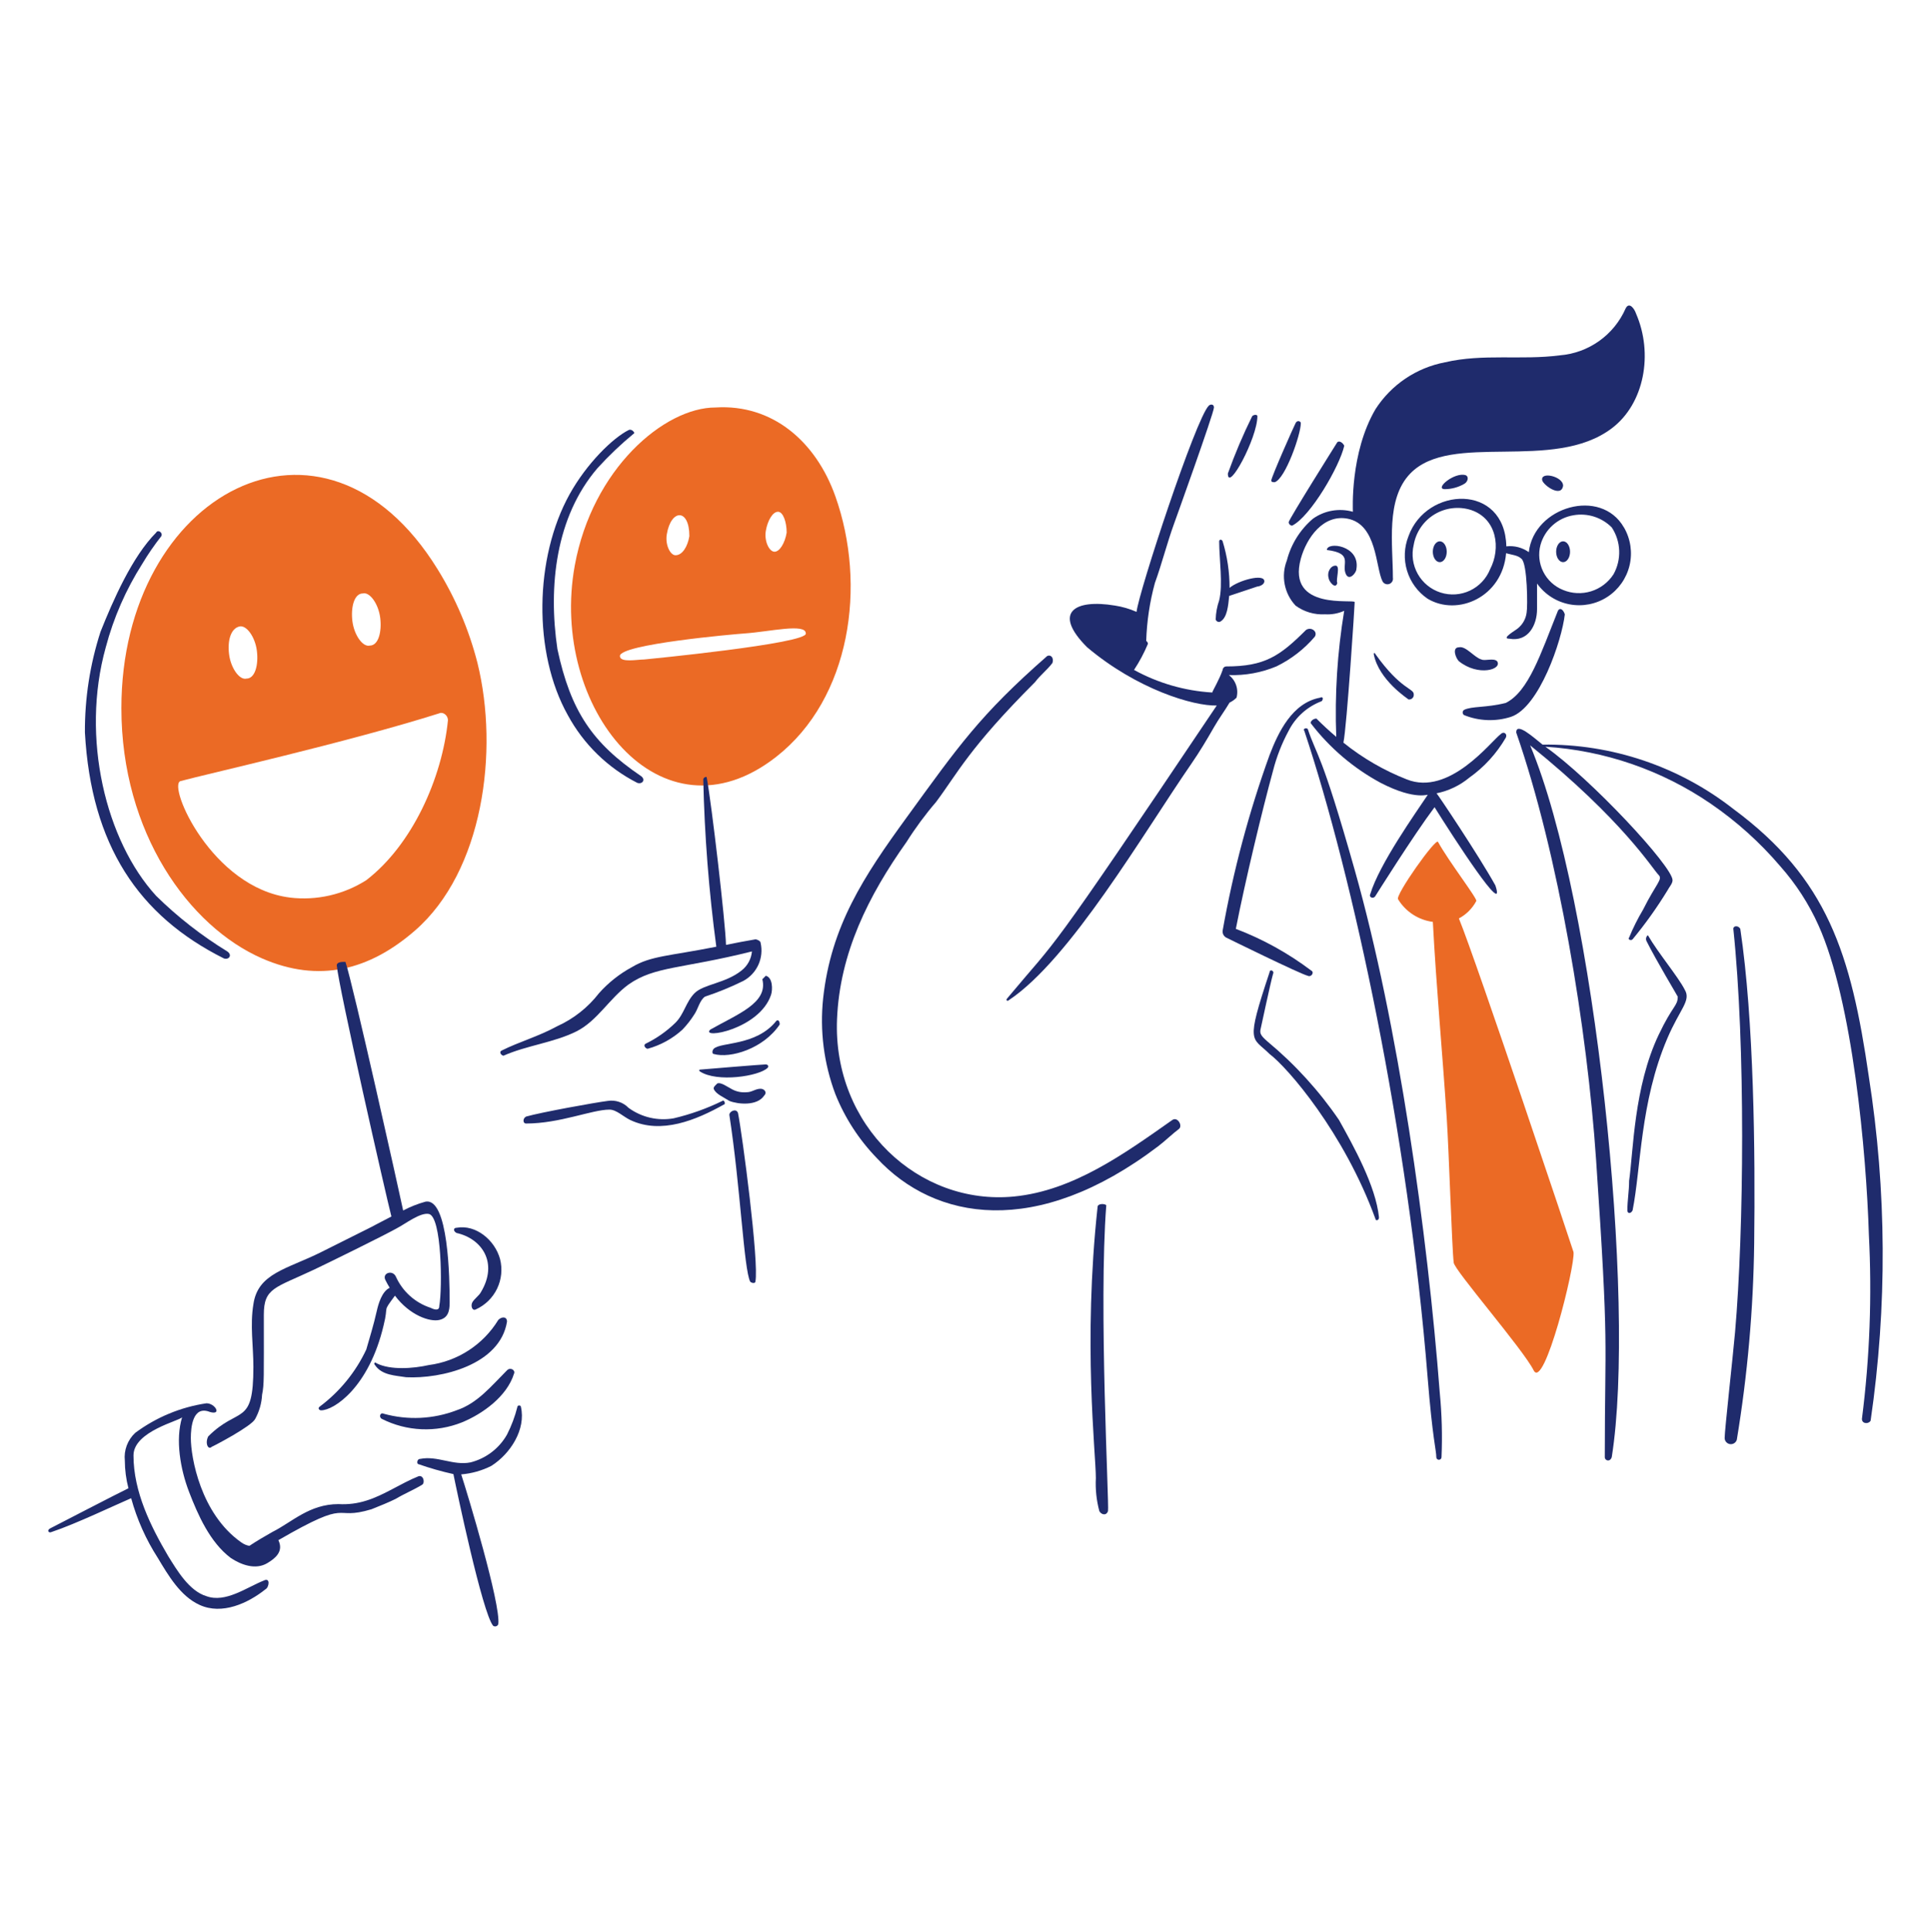 <svg xmlns="http://www.w3.org/2000/svg" width="2563" height="2564" viewBox="0 0 2563 2564" fill="none"><path d="M207.219 706.856C175.425 738.662 149.846 797.288 133.443 838.325C119.463 881.526 112.459 926.681 112.695 972.089C120.999 1121.62 183.831 1215.26 297.129 1271.94C304.049 1274.23 308.585 1267.42 301.742 1262.71C267.542 1241.76 235.831 1217 207.219 1188.9C140.581 1116.15 106.826 979.217 140.363 859.081C150.718 819.907 167.049 782.564 188.778 748.367C196.436 735.552 204.907 723.241 214.139 711.51C216.445 706.856 209.525 702.241 207.219 706.856Z" fill="#1F2B6C"></path><path d="M2067.79 810.647C2044.79 868.158 2028.85 917.771 1998.59 932.886C1972.28 939.463 1953.57 937.001 1943.25 942.116C1942.68 942.489 1942.2 943.001 1941.88 943.605C1941.55 944.208 1941.38 944.884 1941.38 945.571C1941.38 946.258 1941.55 946.934 1941.88 947.538C1942.2 948.141 1942.68 948.653 1943.25 949.026C1963.09 957.068 1985.13 957.885 2005.51 951.334C2043.07 938.809 2073.15 849.774 2076.98 815.262C2074.75 808.34 2070.08 806.032 2067.79 810.647Z" fill="#1F2B6C"></path><path d="M2155.39 699.972C2124.82 646.525 2035.94 672.319 2029.18 732.778C2020.52 726.607 2009.89 723.866 1999.33 725.086C1997.55 641.09 1893.25 645.359 1869.5 711.574C1863.66 726.234 1862.99 742.45 1867.6 757.544C1872.21 772.639 1881.83 785.708 1894.86 794.596C1934.59 818.416 1994.16 792.519 1999.05 734.137C2006 736.381 2014.43 736.624 2019.36 741.547C2027.41 747.585 2027.76 805.647 2026.28 813.057C2025.25 821.202 2021.12 828.635 2014.75 833.813C2012.44 836.12 1991.68 847.646 2003.22 847.646C2028.58 852.261 2040.11 829.198 2040.11 808.442V774.418C2050.37 788.809 2065.78 798.691 2083.14 802.011C2100.5 805.331 2118.47 801.834 2133.31 792.246C2148.16 782.657 2158.74 767.716 2162.87 750.525C2166.99 733.334 2164.33 715.215 2155.44 699.933L2155.39 699.972ZM1977.87 755.29C1972.87 767.837 1963.31 778.024 1951.11 783.799C1938.91 789.574 1924.97 790.508 1912.11 786.413C1899.25 782.319 1888.41 773.499 1881.79 761.731C1875.17 749.963 1873.25 736.122 1876.42 722.997C1877.88 714.692 1881.09 706.795 1885.84 699.835C1890.6 692.874 1896.79 687.012 1903.99 682.641C1911.2 678.27 1919.25 675.491 1927.62 674.491C1935.99 673.492 1944.47 674.294 1952.51 676.845C1987.09 688.434 1992.19 727.868 1977.87 755.29ZM2141.57 762.213C2134.61 772.959 2124.11 780.922 2111.89 784.715C2099.67 788.508 2086.51 787.89 2074.7 782.969C2063.22 778.386 2053.83 769.746 2048.3 758.689C2042.78 747.633 2041.5 734.931 2044.72 722.997C2047.54 712.966 2053.15 703.948 2060.92 697.002C2068.68 690.057 2078.26 685.474 2088.54 683.793C2097.67 682.209 2107.04 682.849 2115.87 685.659C2124.7 688.469 2132.72 693.365 2139.26 699.933C2145.32 709.105 2148.73 719.765 2149.14 730.75C2149.55 741.734 2146.93 752.619 2141.57 762.213Z" fill="#1F2B6C"></path><path d="M1987.09 877.529C1982.48 872.913 1970.95 877.529 1966.35 875.221C1957.12 872.913 1945.59 856.773 1936.37 859.081C1927.15 859.081 1931.76 872.913 1936.37 877.529C1962.27 898.258 1994.37 888.426 1987.09 877.529Z" fill="#1F2B6C"></path><path d="M1917.92 649.192C1926.82 649.071 1935.55 646.689 1943.28 642.269C1947.89 639.974 1950.2 633.051 1945.59 630.731C1930.68 625.77 1903.03 649.192 1917.92 649.192Z" fill="#1F2B6C"></path><path d="M1731.18 969.795C1796.12 1164.66 1868.91 1503.79 1894.86 1827.79C1901.45 1909.91 1906.4 1924.69 1906.4 1933.87C1906.4 1934.79 1906.76 1935.67 1907.41 1936.32C1908.06 1936.97 1908.94 1937.33 1909.86 1937.33C1910.78 1937.33 1911.66 1936.97 1912.3 1936.32C1912.95 1935.67 1913.32 1934.79 1913.32 1933.87C1914.53 1905.41 1913.76 1876.9 1911.01 1848.54C1894.65 1635.73 1856.11 1359.73 1798.03 1154.3C1753.31 996.101 1748.06 1004.2 1735.79 967.487C1733.49 965.179 1728.87 967.487 1731.18 969.795Z" fill="#1F2B6C"></path><path d="M1662.02 552.324C1649.82 577.062 1639.04 602.474 1629.73 628.436C1629.73 654.153 1668.92 581.169 1668.92 552.324C1668.92 549.978 1664.31 549.978 1662.02 552.324Z" fill="#1F2B6C"></path><path d="M1719.65 561.516C1717.99 564.273 1687.38 633.308 1687.38 637.629C1687.38 639.936 1689.67 639.936 1691.98 639.936C1706.07 635.244 1726.58 576.605 1726.58 561.516C1726.57 559.247 1721.95 556.94 1719.65 561.516Z" fill="#1F2B6C"></path><path d="M1774.98 586.925C1774.17 588.207 1711.43 688.011 1710.43 693.011C1710.51 694.206 1711.02 695.332 1711.87 696.18C1712.71 697.029 1713.84 697.542 1715.03 697.626C1739.58 685.357 1778.2 618.578 1784.23 591.528C1781.9 586.925 1777.29 584.592 1774.98 586.925Z" fill="#1F2B6C"></path><path d="M1389.95 870.606C1300.36 949.039 1272.06 990.435 1203.21 1085.11C1146.48 1163.09 1102.92 1229.04 1092.54 1324.99C1088 1367.95 1093.52 1411.37 1108.68 1451.83C1121.36 1483.62 1140.16 1512.62 1164.01 1537.17C1240.52 1619.64 1375.27 1644.31 1537.5 1521.03C1546.69 1514.05 1555.96 1504.88 1565.17 1497.95C1569.79 1493.34 1562.75 1481.63 1555.96 1486.42C1492.59 1530.99 1424.69 1580.14 1346.15 1587.9C1219.28 1600.44 1105.23 1493.81 1110.98 1352.64C1114.57 1265.04 1152.49 1188.89 1203.25 1117.39C1215 1098.77 1228.09 1081.04 1242.44 1064.34C1270.63 1026.7 1285.79 993.294 1373.86 905.195C1380.78 895.964 1389.99 889.054 1396.92 879.824C1399.18 872.914 1394.57 868.312 1389.95 870.606Z" fill="#1F2B6C"></path><path d="M2480.47 1428.76C2456.84 1265.69 2425.58 1165.95 2300.64 1073.57C2228.42 1017.1 2139.1 986.992 2047.45 988.217C2035.92 979.115 2012.46 957.616 2012.46 972.089C2068.84 1134.16 2106.76 1366.18 2118.5 1539.48C2135.97 1796.97 2130.03 1770.02 2130.03 1933.87C2130.03 1938.49 2136.95 1940.79 2139.26 1933.87C2172.01 1729.05 2117.61 1195.54 2030.95 989.166C2154.62 1089.05 2193.03 1152.75 2201.5 1161.22C2207.28 1167 2198.16 1172.53 2180.75 1207.38C2173.69 1219.2 2167.53 1231.54 2162.31 1244.28C2160.01 1246.59 2164.62 1248.89 2166.93 1246.59C2183.81 1226.18 2199.22 1204.59 2213.06 1182C2215.37 1177.39 2219.97 1172.79 2219.97 1168.17C2219.97 1149.9 2111.43 1033.46 2051.17 990.999C2129.82 995.989 2205.66 1022.12 2270.7 1066.64C2304.99 1090.11 2336.02 1118.03 2362.97 1149.66C2383.76 1173.07 2400.86 1199.52 2413.69 1228.08C2459.02 1328.69 2477.22 1530.12 2480.55 1638.63C2484.78 1720.23 2481.7 1802.05 2471.33 1883.1C2471.33 1890.03 2480.55 1890.03 2482.87 1885.41C2505.03 1733.94 2504.22 1579.99 2480.47 1428.76Z" fill="#1F2B6C"></path><path d="M2185.37 1248.87C2198.48 1275.1 2226.86 1322.19 2226.86 1322.68C2226.86 1335.37 2220.35 1333.7 2201.5 1373.42C2168.64 1442.65 2167.98 1527.43 2162.31 1567.16C2162.31 1580.99 2160.01 1592.53 2160.01 1606.36C2160.01 1610.97 2164.62 1610.97 2166.93 1606.36C2178.19 1549.95 2176.7 1463.15 2213.06 1378.02C2229.85 1338.69 2244.88 1328.02 2236.13 1313.45C2227.86 1296.91 2200.25 1263.86 2187.71 1241.95C2187.67 1239.69 2183.06 1244.26 2185.37 1248.87Z" fill="#1F2B6C"></path><path d="M1786.51 762.213C1791.11 771.43 1800.34 759.905 1800.34 755.29C1805.63 723.548 1761.15 718.381 1761.15 729.919C1797.48 734.458 1779.82 748.842 1786.51 762.213Z" fill="#1F2B6C"></path><path d="M1772.67 750.675C1765.75 750.675 1761.14 759.905 1763.46 766.828C1763.46 771.43 1772.67 782.968 1774.99 773.738C1772.67 769.123 1779.59 750.675 1772.67 750.675Z" fill="#1F2B6C"></path><path d="M1823.4 868.311C1830.15 902.592 1868.25 926.988 1869.53 928.27C1870.47 928.406 1871.43 928.32 1872.33 928.02C1873.23 927.72 1874.05 927.213 1874.72 926.542C1875.39 925.87 1875.9 925.05 1876.2 924.149C1876.5 923.247 1876.58 922.288 1876.45 921.348C1876.45 913.386 1859.32 915.348 1825.73 868.311C1824.5 865.645 1823.08 866.632 1823.4 868.311Z" fill="#1F2B6C"></path><path d="M2047.03 637.667C2049.34 644.577 2072.39 660.743 2074.7 644.577C2074.75 632.18 2043.89 625.091 2047.03 637.667Z" fill="#1F2B6C"></path><path d="M1456.82 1601.76C1437.23 1782.04 1454.52 1928.5 1454.52 1961.55C1453.76 1976.31 1455.32 1991.1 1459.13 2005.38C1461.42 2009.98 1468.34 2012.29 1470.66 2005.38C1472.33 1997.02 1458.07 1733.28 1468.36 1599.45C1466.04 1597.14 1456.82 1597.14 1456.82 1601.76Z" fill="#1F2B6C"></path><path d="M2300.64 1232.72C2316.94 1387.61 2314.74 1632.7 2302.95 1767.81C2300.16 1799.65 2289.12 1898.12 2289.12 1908.5C2289.15 1910.46 2289.88 1912.35 2291.18 1913.82C2292.48 1915.3 2294.26 1916.26 2296.2 1916.54C2298.14 1916.81 2300.12 1916.39 2301.78 1915.34C2303.44 1914.29 2304.67 1912.68 2305.25 1910.81C2319.5 1824.64 2327.21 1737.52 2328.32 1650.19C2329.84 1528.62 2327.97 1353.43 2309.88 1232.72C2307.56 1228.16 2300.64 1228.16 2300.64 1232.72Z" fill="#1F2B6C"></path><path d="M2171.53 416.239C2169.22 409.329 2162.31 400.099 2157.7 409.329C2150.1 426.671 2137.93 441.624 2122.5 452.59C2107.07 463.556 2088.95 470.125 2070.08 471.596C2019.32 478.237 1968.6 469.032 1917.92 480.827C1899.12 484.397 1881.24 491.759 1865.38 502.464C1849.52 513.169 1836 526.993 1825.65 543.093C1791.68 601.117 1795.68 676.87 1795.68 679.178C1786.71 676.652 1777.29 676.17 1768.11 677.767C1758.94 679.365 1750.23 683.001 1742.65 688.408C1725.69 702.847 1713.6 722.177 1708.05 743.752C1704.12 753.818 1703.11 764.792 1705.16 775.404C1707.2 786.017 1712.2 795.835 1719.58 803.724C1730.91 812.013 1744.77 816.093 1758.78 815.262C1767.48 815.792 1776.19 814.209 1784.14 810.647C1775 865.902 1771.46 921.942 1773.6 977.909C1764.47 970.201 1755.68 962.104 1747.25 953.641C1742.63 953.641 1738.03 958.256 1740.33 960.564C1765.23 992.905 1796.67 1019.63 1832.6 1038.98C1880.41 1063.69 1897.11 1052.88 1894.84 1055.12C1879.46 1078.28 1830.76 1146.68 1818.76 1186.59C1816.45 1191.21 1823.37 1193.52 1825.68 1188.9C1825.68 1188.9 1875.82 1108.94 1904.07 1071.28C1929.2 1111.51 2000.09 1221.05 1984.8 1175.06C1962.85 1135.53 1908.03 1053.73 1906.73 1052.84C1922.72 1049.61 1937.65 1042.47 1950.21 1032.06C1969.96 1018.05 1986.47 999.955 1998.63 979.012C2001.04 974.448 1996.32 969.794 1991.72 974.396C1978.69 984.178 1923.67 1056.96 1867.21 1034.37C1836.85 1022.48 1808.49 1006.03 1783.1 985.576C1787.67 964.435 1798.28 800.442 1798.05 799.109C1798.05 794.493 1707.45 811.108 1726.58 741.419C1734.14 713.92 1756.42 682.049 1788.82 688.382C1827.89 696.01 1825.71 752.957 1834.95 771.405C1835.75 772.977 1837.09 774.211 1838.72 774.881C1840.36 775.551 1842.17 775.613 1843.85 775.055C1845.52 774.498 1846.94 773.359 1847.85 771.845C1848.75 770.33 1849.08 768.541 1848.78 766.802C1848.78 722.971 1838.97 662.447 1871.85 628.41C1926.11 572.22 2061.43 627.218 2139.3 568.438C2182.69 535.683 2194.58 469.289 2171.53 416.239Z" fill="#1F2B6C"></path><path d="M1632 780.199C1632.04 759.25 1628.94 738.414 1622.81 718.381C1621.67 715.535 1618.43 715.484 1618.2 718.381C1618.2 741.457 1623.46 775.815 1618.2 796.801C1615.35 804.966 1613.79 813.526 1613.59 822.172C1613.79 822.863 1614.15 823.495 1614.65 824.014C1615.14 824.533 1615.76 824.923 1616.44 825.15C1617.12 825.377 1617.85 825.435 1618.56 825.318C1619.27 825.202 1619.94 824.914 1620.51 824.48C1628.84 818.929 1630.23 804.045 1631.49 790.84L1668.92 778.353C1671.23 778.353 1678.15 776.046 1678.15 771.431C1678.15 760.662 1643.43 770.354 1632 780.199Z" fill="#1F2B6C"></path><path d="M1733.49 836.018C1698.82 870.632 1678.83 884.452 1627.43 884.452C1626.23 884.533 1625.1 885.045 1624.26 885.894C1623.41 886.742 1622.9 887.87 1622.82 889.067C1618.39 902.041 1610.1 915.502 1608.99 919.053C1572.59 916.877 1537.14 906.635 1505.19 889.067C1512.41 878.137 1518.59 866.548 1523.63 854.453C1523.58 853.678 1523.35 852.925 1522.96 852.256C1522.56 851.587 1522.02 851.022 1521.36 850.607C1522.17 824.603 1526.04 798.785 1532.89 773.687C1542.11 748.316 1549.03 720.638 1558.25 695.267C1558.74 693.921 1611.28 548.017 1611.28 540.735C1611.28 536.133 1606.67 536.133 1604.36 538.427C1587.05 555.76 1511.68 784.815 1508.53 812.045C1499.38 808.008 1489.75 805.193 1479.86 803.673C1426.49 794.776 1396.48 812.532 1442.97 859.03C1509.36 914.964 1584.38 937.296 1615 936.296C1380.93 1284.83 1407.91 1239.71 1336.91 1324.92C1334.62 1327.23 1336.91 1329.54 1339.22 1327.23C1420.58 1272.97 1517.48 1106.07 1581.31 1013.56C1592.57 997.229 1602.06 981.268 1611.28 965.128C1617.84 953.59 1625.58 943.334 1631.99 932.463C1635.43 930.827 1638.56 928.611 1641.24 925.912C1642.7 920.465 1642.52 914.707 1640.71 909.365C1638.9 904.024 1635.55 899.338 1631.08 895.9C1652.73 896.656 1674.29 892.72 1694.27 884.362C1713.68 874.896 1730.94 861.549 1744.99 845.146C1749.62 838.326 1740.39 831.403 1733.49 836.018Z" fill="#1F2B6C"></path><path d="M1710.43 969.795C1719.6 951.688 1735.23 937.691 1754.23 930.578C1756.54 928.271 1756.54 923.655 1751.93 925.963C1715.03 932.886 1696.54 972.115 1685.07 1002.08C1657.72 1077.81 1636.89 1155.74 1622.81 1235.03C1622.58 1236.85 1622.89 1238.7 1623.71 1240.35C1624.53 1241.99 1625.83 1243.36 1627.43 1244.26C1628.49 1244.78 1724.96 1292.29 1735.79 1295C1740.39 1297.31 1745.01 1290.38 1740.39 1288.08C1709.81 1265 1676.12 1246.36 1640.32 1232.72C1652.71 1169.38 1675.65 1074 1689.7 1022.83C1694.4 1004.37 1701.36 986.552 1710.43 969.795Z" fill="#1F2B6C"></path><path d="M1685.07 1290.38C1652.76 1387.34 1661.7 1375.41 1685.07 1398.79C1709.03 1416.74 1784.01 1503.22 1825.7 1617.9C1825.7 1620.2 1830.31 1620.2 1830.31 1615.59C1826.15 1573.9 1796.32 1520.72 1777.29 1486.43C1750.76 1447.59 1718.94 1412.64 1682.76 1382.59C1672.64 1373.8 1671.69 1371.25 1673.54 1364.14C1673.89 1362.77 1686.15 1304.99 1689.67 1292.64C1691.98 1288.08 1685.07 1285.77 1685.07 1290.38Z" fill="#1F2B6C"></path><path d="M2088.54 1661.72C2088.54 1660.78 1959.39 1274.81 1936.37 1218.89C1946.19 1213.67 1954.23 1205.63 1959.44 1195.81C1961.75 1193.5 1922.54 1142.76 1908.72 1117.39C1906.41 1110.47 1851.05 1188.89 1855.69 1193.5C1860.65 1201.63 1867.37 1208.54 1875.36 1213.73C1883.34 1218.91 1892.38 1222.24 1901.82 1223.48C1906.44 1311.13 1914.5 1396.38 1920.26 1484.11C1923.15 1527.9 1927.18 1657.09 1929.49 1675.55C1929.49 1684.77 2021.76 1790.86 2035.55 1818.54C2049.34 1846.22 2090.84 1680.16 2088.54 1661.72Z" fill="#EB6A25"></path><path d="M834.32 570.772C813.457 581.207 778.818 614.847 755.931 656.115C709.374 740.073 707.234 866.26 753.624 949.026C774.546 987.681 806.726 1019.06 845.892 1038.98C852.812 1041.29 857.426 1034.43 850.506 1029.75C786.251 986.089 757.494 943.86 739.835 861.388C727.482 777.969 737.567 686.062 792.864 621.513C807.855 604.968 824.037 589.543 841.279 575.361C843.547 575.387 838.934 568.464 834.32 570.772Z" fill="#1F2B6C"></path><path d="M580.711 755.29C429.071 509.826 161.109 654.602 161.109 939.808C161.109 1105.11 250.725 1229.54 347.85 1271.94C423.458 1304.91 490.211 1287.61 550.737 1235.03C641.223 1156.42 662.599 996.742 633.739 879.836C622.511 835.86 604.628 793.86 580.711 755.29ZM384.744 1191.17C280.942 1178.2 222.07 1042.46 239.499 1036.64C273.279 1027.42 460.288 985.46 583.018 946.68C587.631 944.385 594.551 948.988 594.551 955.91C586.862 1032.48 547.405 1120.99 486.188 1168.11C456.053 1187.29 420.21 1195.45 384.744 1191.21V1191.17ZM317.888 831.402C327.153 829.313 338.636 845.235 340.955 863.696C343.275 882.157 338.648 900.592 327.115 900.592C317.901 902.9 306.367 886.759 304.048 868.311C301.728 849.863 306.419 833.979 317.888 831.402ZM490.814 856.773C481.587 859.081 470.066 842.94 467.747 824.48C465.427 806.019 470.053 787.584 481.574 787.584C490.801 785.276 502.322 801.416 504.641 819.864C506.961 838.312 502.347 856.773 490.814 856.773Z" fill="#EB6A25"></path><path d="M1108.68 658.422C1083.05 586.463 1025.78 536.03 949.605 540.786C881.775 540.786 786.226 622.065 762.852 750.675C728.713 938.513 876.905 1124.47 1030.29 1004.38C1129.18 927.014 1150.79 776.751 1108.68 658.422ZM855.068 875.221C845.854 875.221 822.8 879.836 822.8 870.606C822.8 855.004 973.812 841.658 988.793 840.633C1021.07 838.402 1069.53 826.787 1069.53 840.633C1072.87 854.145 856.35 875.106 855.068 875.221ZM1044.13 706.856C1041.82 720.689 1034.9 732.227 1027.99 732.227C1021.09 732.227 1014.15 718.381 1016.46 704.548C1018.77 690.716 1025.69 679.178 1032.59 679.178C1039.5 679.178 1044.13 693.01 1044.13 706.856ZM914.991 711.51C912.685 725.342 905.765 736.88 896.551 736.88C889.63 736.88 882.71 723.035 885.017 709.202C890.643 675.242 914.991 674.575 914.991 711.51Z" fill="#EB6A25"></path><path d="M606.073 1636.35C639.545 1643.79 661.664 1675.89 638.354 1714.77C636.047 1719.38 629.127 1724 626.82 1728.61C624.513 1733.23 626.82 1740.15 631.434 1737.83C643.825 1732.27 653.858 1722.51 659.763 1710.28C665.669 1698.04 667.068 1684.11 663.715 1670.95C656.794 1645.58 631.434 1624.79 606.047 1629.42C601.459 1629.42 601.459 1634.04 606.073 1636.35Z" fill="#1F2B6C"></path><path d="M497.721 1811.63C506.935 1825.48 525.376 1825.48 539.216 1827.79C585.35 1830.09 663.714 1811.63 672.941 1753.98C672.941 1747.06 666.021 1747.06 661.407 1751.67C651.478 1767.93 638.037 1781.75 622.071 1792.12C606.104 1802.5 588.018 1809.16 569.139 1811.63C548.392 1816.25 518.418 1818.56 499.938 1809.33C497.721 1807.02 495.415 1809.33 497.721 1811.63Z" fill="#1F2B6C"></path><path d="M506.936 1883.13C523.288 1891.34 541.192 1896 559.471 1896.79C577.75 1897.59 595.99 1894.5 612.993 1887.74C640.737 1876.41 672.941 1853.13 682.194 1823.17C684.501 1818.56 677.58 1813.94 672.98 1818.56C652.22 1839.31 633.779 1862.37 606.111 1871.6C575.157 1883.46 541.221 1885.07 509.281 1876.22C504.629 1873.91 502.348 1880.83 506.936 1883.13Z" fill="#1F2B6C"></path><path d="M564.577 1594.81C554.367 1597.65 544.486 1601.56 535.103 1606.49C529.259 1578.99 468.875 1307.64 458.52 1276.54C453.907 1276.54 446.987 1276.54 446.987 1281.15C449.358 1309.72 512.241 1586.44 519.507 1614.47C468.721 1640.67 534.103 1607.78 426.227 1661.74C380.913 1684.41 342.211 1689.59 336.317 1730.97C331.703 1758.65 336.317 1786.33 336.317 1814C336.317 1894.18 317.222 1865.39 276.368 1906.31C271.755 1915.53 276.368 1924.76 280.981 1920.14C284.211 1918.86 333.805 1892.86 338.649 1883.23C344.125 1873.31 347.275 1862.27 347.863 1850.95C350.733 1836.59 350.17 1829.98 350.17 1744.85C350.17 1708.96 364.997 1709.46 417.038 1684.88C434.441 1676.66 510.87 1639.15 527.696 1629.53C536.923 1624.92 557.67 1608.77 569.204 1611.08C586.401 1614.53 587.35 1709.59 583.031 1733.32C583.031 1740.24 576.124 1737.93 571.497 1735.62C561.336 1732.31 551.981 1726.91 544.035 1719.76C536.089 1712.61 529.728 1703.87 525.363 1694.11C520.955 1684.78 506.91 1689.5 511.523 1698.73C513.253 1702.2 515.163 1705.68 517.226 1709.09C506.782 1713.88 502.091 1730.88 500.003 1740.24C495.825 1758.8 490.776 1774.85 486.162 1790.98C472.015 1821.1 450.631 1847.25 423.92 1867.09C421.613 1869.4 423.92 1871.71 426.214 1871.71C443.04 1871.71 489.738 1841.53 509.217 1758.69C516.316 1730.28 506.859 1743.07 524.223 1719.51C543.92 1745.84 570.639 1754.55 582.992 1751.78C594.526 1749.21 596.833 1740.24 596.833 1728.7C596.858 1697.52 595.295 1588.68 564.577 1594.81Z" fill="#1F2B6C"></path><path d="M691.382 1866.99C691.382 1864.68 686.769 1864.68 686.769 1866.99C683.558 1879.77 678.92 1892.15 672.942 1903.9C667.776 1913 660.823 1920.96 652.503 1927.3C644.183 1933.64 634.666 1938.23 624.527 1940.79C601.46 1945.41 580.712 1931.58 557.658 1936.18C553.044 1936.18 553.044 1943.1 555.351 1943.1C570.557 1948.44 586.07 1952.85 601.805 1956.32C605.906 1976.83 640.25 2140.43 654.488 2157.59C655.061 2158.03 655.73 2158.32 656.439 2158.43C657.148 2158.55 657.874 2158.49 658.556 2158.26C659.237 2158.04 659.853 2157.65 660.35 2157.13C660.847 2156.61 661.21 2155.98 661.408 2155.29C664.714 2128.85 620.503 1982.11 612.147 1956.72C626.105 1955.58 639.707 1951.74 652.194 1945.4C677.542 1929.27 698.302 1896.98 691.382 1866.99Z" fill="#1F2B6C"></path><path d="M1009.54 1251.23C1009.54 1248.94 1004.94 1246.63 1002.63 1246.63C989.959 1248.73 976.798 1251.34 963.598 1253.98C962.97 1224.95 944.465 1066.45 938.058 1032.01C938.058 1029.7 933.444 1032.01 933.444 1034.32C935.085 1108.61 940.865 1182.76 950.757 1256.41C888.438 1268.8 863.897 1268.42 838.921 1283.41C822.422 1292.32 807.6 1304.03 795.119 1318.02C780.523 1336.93 761.526 1351.97 739.784 1361.84C714.423 1375.68 689.062 1382.6 666.008 1394.14C661.395 1396.44 666.008 1401.05 668.315 1401.05C698.943 1387.43 735.286 1383.7 765.145 1368.77C792.813 1354.92 808.947 1324.93 834.346 1306.49C869.062 1282.13 904.623 1286.04 998.045 1262.67C997.604 1267.62 996.148 1272.43 993.766 1276.8C991.385 1281.16 988.13 1284.99 984.205 1288.04C962.88 1305.1 933.906 1306.06 921.962 1318.02C910.429 1329.56 908.122 1345.7 896.601 1357.23C885.067 1368.5 871.808 1377.86 857.323 1384.95C852.723 1387.25 857.323 1391.87 859.63 1391.87C876.79 1387.16 892.597 1378.47 905.764 1366.5C911.848 1360.15 917.259 1353.2 921.911 1345.74C926.524 1338.82 928.831 1327.28 935.738 1322.67C953.1 1316.91 970.047 1309.97 986.46 1301.9C995.332 1297.16 1002.4 1289.63 1006.57 1280.47C1010.74 1271.32 1011.78 1261.04 1009.54 1251.23Z" fill="#1F2B6C"></path><path d="M1011.85 1299.6C1019.74 1331.18 979.054 1345.75 942.646 1366.5C929.459 1379.69 1008.08 1366.15 1023.38 1320.34C1025.69 1313.42 1025.69 1297.27 1016.46 1294.97L1011.85 1299.6Z" fill="#1F2B6C"></path><path d="M1030.33 1354.96C1003.56 1388.44 956.55 1382.65 947.336 1391.87C945.03 1394.18 945.03 1398.79 947.336 1398.79C969.455 1405.11 1013.54 1391.7 1034.94 1359.57C1034.9 1354.96 1032.59 1352.65 1030.33 1354.96Z" fill="#1F2B6C"></path><path d="M928.857 1421.85C951.552 1436.99 1007.69 1428.26 1018.77 1417.24C1021.07 1414.93 1018.77 1412.62 1016.46 1412.62C1015.18 1412.37 930.138 1419.39 928.857 1419.55C927.575 1419.7 928.088 1421.43 928.857 1421.85Z" fill="#1F2B6C"></path><path d="M947.298 1444.92C949.605 1451.83 961.125 1456.45 968.045 1461.06C979.579 1465.67 1004.94 1467.98 1014.18 1454.13C1018.79 1449.53 1014.18 1444.92 1009.57 1444.92C1002.66 1444.92 998.033 1449.53 991.125 1449.53C983.895 1450.23 976.629 1448.62 970.378 1444.92C965.764 1442.61 956.537 1435.69 951.937 1437.99C947.298 1442.61 947.298 1442.61 947.298 1444.92Z" fill="#1F2B6C"></path><path d="M958.818 1461.06C938.231 1471.14 916.579 1478.88 894.269 1484.13C883.86 1485.99 873.184 1485.72 862.882 1483.34C852.58 1480.97 842.865 1476.53 834.32 1470.3C830.786 1466.65 826.428 1463.91 821.612 1462.31C816.797 1460.7 811.666 1460.28 806.653 1461.07C790.07 1463.15 718.229 1476.13 698.302 1481.83C693.688 1484.13 693.688 1491.06 698.302 1491.06C743.154 1491.06 785.803 1472.61 808.959 1472.61C818.186 1472.61 827.311 1482.04 836.627 1486.44C877.635 1505.84 924.243 1486.44 961.125 1465.68C963.431 1465.67 961.125 1458.75 958.818 1461.06Z" fill="#1F2B6C"></path><path d="M968.045 1479.5C982.846 1575.73 987.267 1684.14 995.712 1700.93C998.019 1703.24 1002.63 1703.24 1002.63 1700.93C1007.69 1675.57 985.23 1505.53 979.566 1477.2C977.272 1470.29 968.045 1474.9 968.045 1479.5Z" fill="#1F2B6C"></path><path d="M1901.78 732.227C1901.78 735.896 1902.76 739.414 1904.49 742.009C1906.22 744.603 1908.56 746.06 1911.01 746.06C1913.46 746.06 1915.8 744.603 1917.54 742.009C1919.27 739.414 1920.24 735.896 1920.24 732.227C1920.24 728.559 1919.27 725.04 1917.54 722.446C1915.8 719.852 1913.46 718.395 1911.01 718.395C1908.56 718.395 1906.22 719.852 1904.49 722.446C1902.76 725.04 1901.78 728.559 1901.78 732.227Z" fill="#1F2B6C"></path><path d="M2065.47 732.227C2065.47 735.896 2066.44 739.414 2068.17 742.009C2069.9 744.603 2072.25 746.06 2074.7 746.06C2077.14 746.06 2079.49 744.603 2081.22 742.009C2082.95 739.414 2083.92 735.896 2083.92 732.227C2083.92 728.559 2082.95 725.04 2081.22 722.446C2079.49 719.852 2077.14 718.395 2074.7 718.395C2072.25 718.395 2069.9 719.852 2068.17 722.446C2066.44 725.04 2065.47 728.559 2065.47 732.227Z" fill="#1F2B6C"></path><path d="M555.351 1959.24C532.284 1968.47 509.217 1984.61 486.15 1991.54C474.245 1995.33 461.742 1996.9 449.269 1996.15C410.631 1996.15 387.539 2020.1 361.652 2033.06C351.221 2039.01 340.802 2044.98 330.999 2051.56C327.076 2050.85 323.367 2049.26 320.157 2046.89C266.193 2008.98 253.289 1933.87 253.289 1908.5C253.289 1894.67 255.595 1864.68 278.65 1873.89C294.797 1878.5 285.57 1862.35 274.036 1862.35C239.783 1867.44 207.316 1880.91 179.513 1901.57C174.501 1906.22 170.643 1911.97 168.242 1918.38C165.842 1924.78 164.967 1931.66 165.685 1938.46C165.742 1950.84 167.352 1963.16 170.478 1975.14C161.508 1979.29 67.83 2027.77 66.549 2028.42C61.935 2030.73 64.242 2035.33 68.843 2033.03C100.355 2022.52 152.383 1997.66 174.092 1988.33C181.787 2016.41 193.723 2043.15 209.487 2067.62C223.315 2090.7 239.461 2118.36 264.822 2129.9C294.797 2143.73 329.371 2127.59 352.426 2109.15C357.039 2106.84 359.346 2092.99 350.119 2097.61C327.052 2106.84 299.397 2127.59 274.036 2118.36C250.969 2111.44 234.848 2083.75 223.315 2065.31C200.248 2026.11 177.181 1979.99 177.181 1931.55C177.181 1899.26 239.436 1885.4 241.742 1880.8C232.516 1910.78 239.436 1950.02 250.956 1979.99C262.477 2009.95 278.624 2046.87 306.292 2067.62C320.132 2076.85 339.239 2083.76 354.707 2074.55C364.959 2068.42 376.915 2059.24 369.482 2044.02C468.85 1986.47 439.286 2019.18 493.045 2003C504.578 1998.38 516.112 1993.77 525.326 1989.15C536.859 1982.24 548.393 1977.61 559.926 1970.7C564.578 1968.47 562.271 1956.95 555.351 1959.24Z" fill="#1F2B6C"></path></svg>